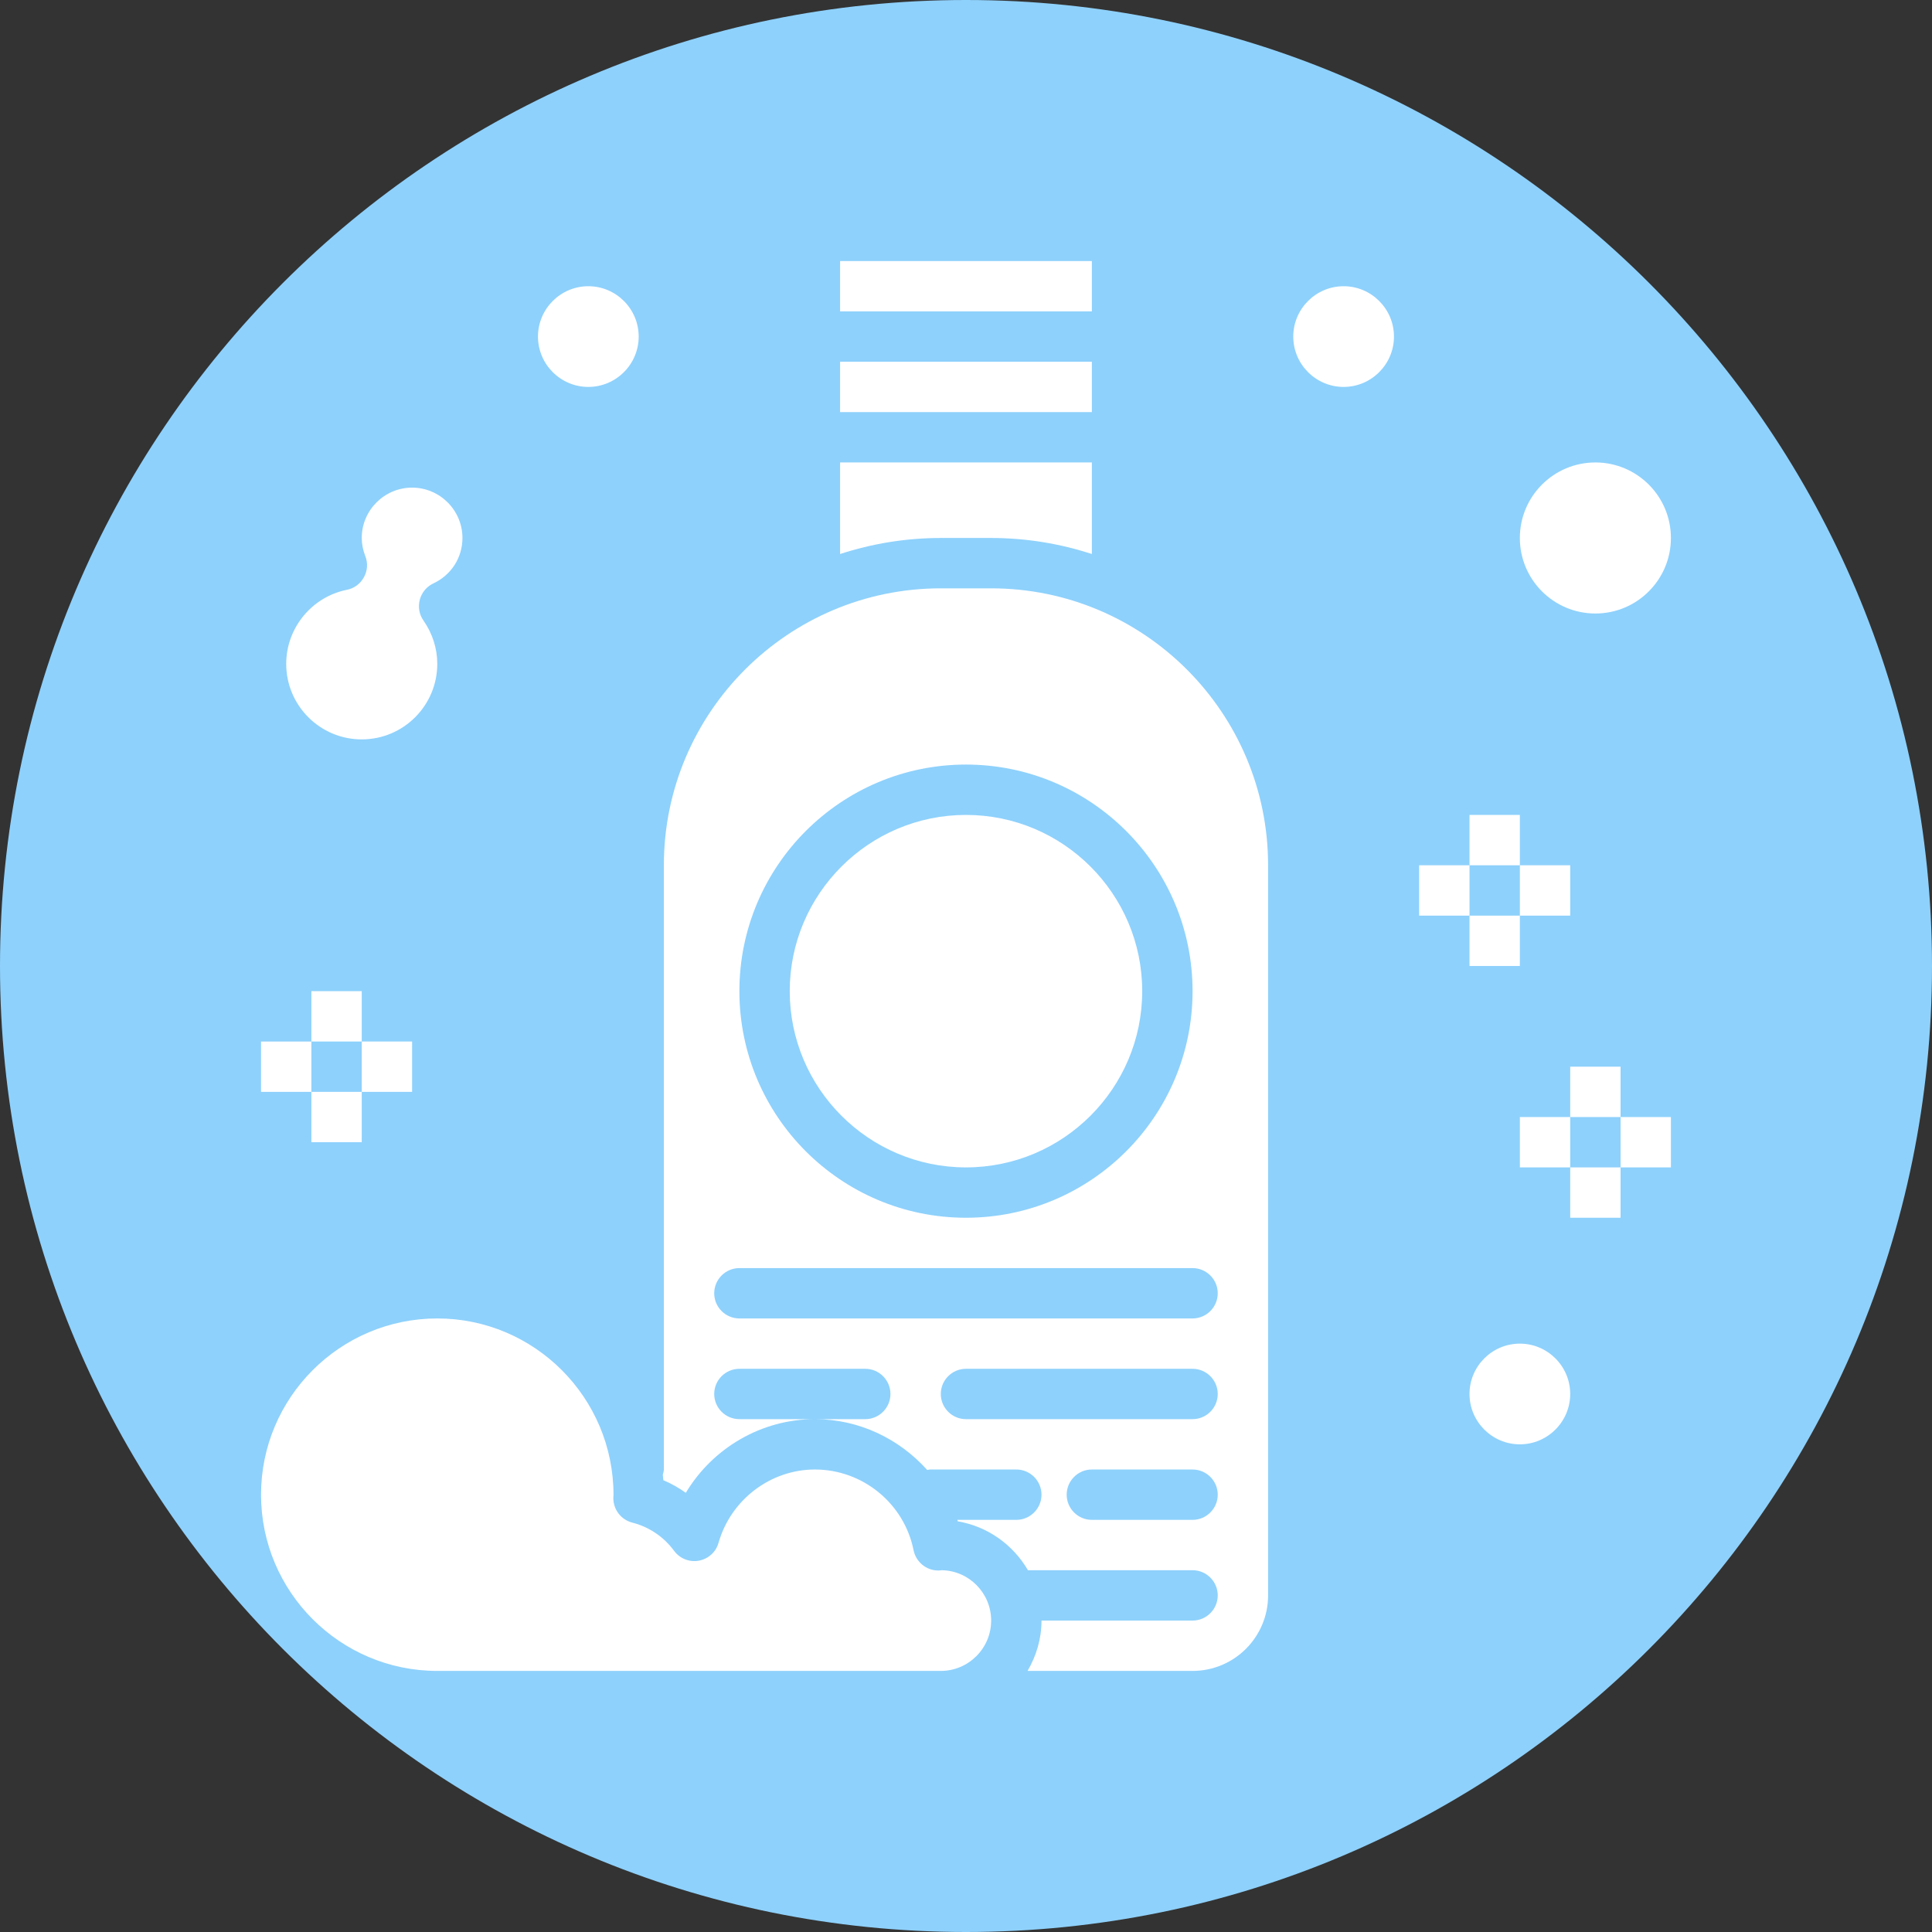 <svg xmlns="http://www.w3.org/2000/svg" xmlns:xlink="http://www.w3.org/1999/xlink" width="500" zoomAndPan="magnify" viewBox="0 0 375 375" height="500" preserveAspectRatio="xMidYMid meet" version="1.0"><rect x="0" y="0" width="375" height="375" fill="#333333" stroke="none"/><defs><clipPath id="6fdee90c15"><path d="M 187.5 0 C 83.945 0 0 83.945 0 187.5 C 0 291.055 83.945 375 187.5 375 C 291.055 375 375 291.055 375 187.5 C 375 83.945 291.055 0 187.5 0 Z M 187.5 0 " clip-rule="nonzero"/></clipPath><clipPath id="847e61bbf4"><path d="M 295 89 L 324.418 89 L 324.418 120 L 295 120 Z M 295 89 " clip-rule="nonzero"/></clipPath><clipPath id="4f55fce204"><path d="M 314 216 L 324.418 216 L 324.418 227 L 314 227 Z M 314 216 " clip-rule="nonzero"/></clipPath><clipPath id="6b359ea722"><path d="M 50.668 202 L 61 202 L 61 212 L 50.668 212 Z M 50.668 202 " clip-rule="nonzero"/></clipPath><clipPath id="8f632802d9"><path d="M 163 50.668 L 212 50.668 L 212 61 L 163 61 Z M 163 50.668 " clip-rule="nonzero"/></clipPath><clipPath id="53d6b18c9a"><path d="M 50.668 255 L 193 255 L 193 324.418 L 50.668 324.418 Z M 50.668 255 " clip-rule="nonzero"/></clipPath><clipPath id="83356f468c"><path d="M 128 114 L 247 114 L 247 324.418 L 128 324.418 Z M 128 114 " clip-rule="nonzero"/></clipPath></defs><g clip-path="url(#6fdee90c15)"><rect x="-37.5" width="450" fill="#8ed1fc" y="-37.5" height="450" fill-opacity="1"/></g><g clip-path="url(#847e61bbf4)"><path fill="#ffffff" d="M 309.664 119.082 C 301.57 119.082 295.004 112.516 295.004 104.422 C 295.004 96.328 301.57 89.762 309.664 89.762 C 317.758 89.762 324.324 96.328 324.324 104.422 C 324.324 112.516 317.758 119.082 309.664 119.082 " fill-opacity="1" fill-rule="nonzero"/></g><path fill="#ffffff" d="M 285.23 158.176 L 285.23 167.949 L 295.004 167.949 L 295.004 158.176 L 285.23 158.176 " fill-opacity="1" fill-rule="nonzero"/><path fill="#ffffff" d="M 285.23 187.496 L 295.004 187.496 L 295.004 177.723 L 285.23 177.723 L 285.23 187.496 " fill-opacity="1" fill-rule="nonzero"/><path fill="#ffffff" d="M 275.457 167.949 L 275.457 177.723 L 285.23 177.723 L 285.23 167.949 L 275.457 167.949 " fill-opacity="1" fill-rule="nonzero"/><path fill="#ffffff" d="M 304.777 177.723 L 304.777 167.949 L 295.004 167.949 L 295.004 177.723 L 304.777 177.723 " fill-opacity="1" fill-rule="nonzero"/><path fill="#ffffff" d="M 304.777 207.043 L 304.777 216.816 L 314.551 216.816 L 314.551 207.043 L 304.777 207.043 " fill-opacity="1" fill-rule="nonzero"/><path fill="#ffffff" d="M 304.777 236.363 L 314.551 236.363 L 314.551 226.59 L 304.777 226.59 L 304.777 236.363 " fill-opacity="1" fill-rule="nonzero"/><path fill="#ffffff" d="M 295.004 216.816 L 295.004 226.59 L 304.777 226.59 L 304.777 216.816 L 295.004 216.816 " fill-opacity="1" fill-rule="nonzero"/><g clip-path="url(#4f55fce204)"><path fill="#ffffff" d="M 324.324 226.59 L 324.324 216.816 L 314.551 216.816 L 314.551 226.59 L 324.324 226.59 " fill-opacity="1" fill-rule="nonzero"/></g><path fill="#ffffff" d="M 260.797 55.555 C 255.414 55.555 251.023 59.945 251.023 65.328 C 251.023 70.711 255.414 75.102 260.797 75.102 C 266.18 75.102 270.57 70.711 270.57 65.328 C 270.57 59.945 266.18 55.555 260.797 55.555 " fill-opacity="1" fill-rule="nonzero"/><path fill="#ffffff" d="M 70.215 143.516 C 78.309 143.516 84.875 136.949 84.875 128.855 C 84.875 125.859 83.941 122.957 82.203 120.457 C 81.363 119.273 81.117 117.805 81.48 116.41 C 81.859 115 82.816 113.852 84.113 113.242 C 87.605 111.602 89.762 108.223 89.762 104.422 C 89.762 99.039 85.371 94.648 79.988 94.648 C 74.605 94.648 70.215 99.039 70.215 104.422 C 70.215 105.57 70.445 106.754 70.902 107.938 C 71.438 109.273 71.344 110.781 70.637 112.039 C 69.949 113.32 68.727 114.215 67.316 114.484 C 60.5 115.859 55.555 121.91 55.555 128.855 C 55.555 136.949 62.121 143.516 70.215 143.516 " fill-opacity="1" fill-rule="nonzero"/><path fill="#ffffff" d="M 114.195 75.102 C 119.578 75.102 123.969 70.711 123.969 65.328 C 123.969 59.945 119.578 55.555 114.195 55.555 C 108.812 55.555 104.422 59.945 104.422 65.328 C 104.422 70.711 108.812 75.102 114.195 75.102 " fill-opacity="1" fill-rule="nonzero"/><path fill="#ffffff" d="M 70.215 192.383 L 60.441 192.383 L 60.441 202.156 L 70.215 202.156 L 70.215 192.383 " fill-opacity="1" fill-rule="nonzero"/><path fill="#ffffff" d="M 60.441 221.703 L 70.215 221.703 L 70.215 211.93 L 60.441 211.93 L 60.441 221.703 " fill-opacity="1" fill-rule="nonzero"/><g clip-path="url(#6b359ea722)"><path fill="#ffffff" d="M 60.441 202.156 L 50.668 202.156 L 50.668 211.93 L 60.441 211.93 L 60.441 202.156 " fill-opacity="1" fill-rule="nonzero"/></g><path fill="#ffffff" d="M 79.988 211.93 L 79.988 202.156 L 70.215 202.156 L 70.215 211.93 L 79.988 211.93 " fill-opacity="1" fill-rule="nonzero"/><path fill="#ffffff" d="M 211.93 70.215 L 163.062 70.215 L 163.062 79.988 L 211.93 79.988 L 211.93 70.215 " fill-opacity="1" fill-rule="nonzero"/><path fill="#ffffff" d="M 192.383 104.422 C 199.219 104.422 205.766 105.531 211.93 107.535 L 211.93 89.762 L 163.062 89.762 L 163.062 107.535 C 169.23 105.531 175.777 104.422 182.609 104.422 L 192.383 104.422 " fill-opacity="1" fill-rule="nonzero"/><g clip-path="url(#8f632802d9)"><path fill="#ffffff" d="M 211.93 50.668 L 163.062 50.668 L 163.062 60.441 L 211.93 60.441 L 211.93 50.668 " fill-opacity="1" fill-rule="nonzero"/></g><g clip-path="url(#53d6b18c9a)"><path fill="#ffffff" d="M 182.801 304.777 C 182.535 304.816 182.285 304.836 182.133 304.836 C 179.805 304.836 177.801 303.195 177.324 300.902 C 175.512 291.816 167.453 285.23 158.176 285.23 C 149.551 285.23 141.855 291.094 139.469 299.453 C 138.973 301.246 137.484 302.582 135.652 302.926 C 133.801 303.27 131.949 302.508 130.844 301.02 C 128.855 298.309 125.977 296.359 122.73 295.539 C 120.516 294.969 119.008 292.965 119.047 290.691 C 119.047 290.613 119.066 290.234 119.082 290.156 C 119.082 271.258 103.738 255.91 84.875 255.91 C 66.016 255.91 50.668 271.258 50.668 290.117 C 50.668 308.977 66.016 324.324 84.875 324.324 L 182.609 324.324 C 187.992 324.324 192.383 319.934 192.383 314.551 C 192.383 309.227 188.109 304.875 182.801 304.777 " fill-opacity="1" fill-rule="nonzero"/></g><path fill="#ffffff" d="M 187.496 158.176 C 168.637 158.176 153.289 173.523 153.289 192.383 C 153.289 211.242 168.637 226.59 187.496 226.59 C 206.359 226.59 221.703 211.242 221.703 192.383 C 221.703 173.523 206.359 158.176 187.496 158.176 " fill-opacity="1" fill-rule="nonzero"/><g clip-path="url(#83356f468c)"><path fill="#ffffff" d="M 187.496 236.363 C 163.234 236.363 143.516 216.645 143.516 192.383 C 143.516 168.121 163.234 148.402 187.496 148.402 C 211.758 148.402 231.477 168.121 231.477 192.383 C 231.477 216.645 211.758 236.363 187.496 236.363 Z M 236.363 251.023 C 236.363 253.715 234.168 255.91 231.477 255.91 L 143.516 255.91 C 140.824 255.91 138.629 253.715 138.629 251.023 C 138.629 248.332 140.824 246.137 143.516 246.137 L 231.477 246.137 C 234.168 246.137 236.363 248.332 236.363 251.023 Z M 231.477 275.457 L 187.496 275.457 C 184.805 275.457 182.609 273.262 182.609 270.57 C 182.609 267.879 184.805 265.684 187.496 265.684 L 231.477 265.684 C 234.168 265.684 236.363 267.879 236.363 270.57 C 236.363 273.262 234.168 275.457 231.477 275.457 Z M 231.477 295.004 L 211.93 295.004 C 209.238 295.004 207.043 292.809 207.043 290.117 C 207.043 287.426 209.238 285.23 211.93 285.23 L 231.477 285.23 C 234.168 285.23 236.363 287.426 236.363 290.117 C 236.363 292.809 234.168 295.004 231.477 295.004 Z M 192.383 114.195 L 182.609 114.195 C 152.965 114.195 128.855 138.305 128.855 167.949 L 128.855 285.23 C 128.855 285.594 128.723 285.918 128.648 286.262 C 128.684 286.605 128.742 286.949 128.762 287.312 C 130.309 287.961 131.758 288.781 133.113 289.758 C 138.324 281.07 147.793 275.457 158.176 275.457 L 143.516 275.457 C 140.824 275.457 138.629 273.262 138.629 270.57 C 138.629 267.879 140.824 265.684 143.516 265.684 L 167.949 265.684 C 170.641 265.684 172.836 267.879 172.836 270.57 C 172.836 273.262 170.641 275.457 167.949 275.457 L 158.176 275.457 C 166.75 275.457 174.555 279.277 179.977 285.328 C 180.148 285.309 180.301 285.23 180.473 285.23 L 197.27 285.23 C 199.961 285.23 202.156 287.426 202.156 290.117 C 202.156 292.809 199.961 295.004 197.27 295.004 L 185.801 295.004 C 185.836 295.102 185.875 295.195 185.914 295.293 C 191.734 296.285 196.66 299.855 199.523 304.777 L 231.477 304.777 C 234.168 304.777 236.363 306.973 236.363 309.664 C 236.363 312.355 234.168 314.551 231.477 314.551 L 202.156 314.551 C 202.156 318.121 201.129 321.445 199.449 324.324 L 231.477 324.324 C 239.57 324.324 246.137 317.758 246.137 309.664 L 246.137 167.949 C 246.137 138.305 222.031 114.195 192.383 114.195 " fill-opacity="1" fill-rule="nonzero"/></g><path fill="#ffffff" d="M 295.004 280.344 C 289.621 280.344 285.23 275.953 285.23 270.57 C 285.23 265.188 289.621 260.797 295.004 260.797 C 300.387 260.797 304.777 265.188 304.777 270.57 C 304.777 275.953 300.387 280.344 295.004 280.344 " fill-opacity="1" fill-rule="nonzero"/></svg>